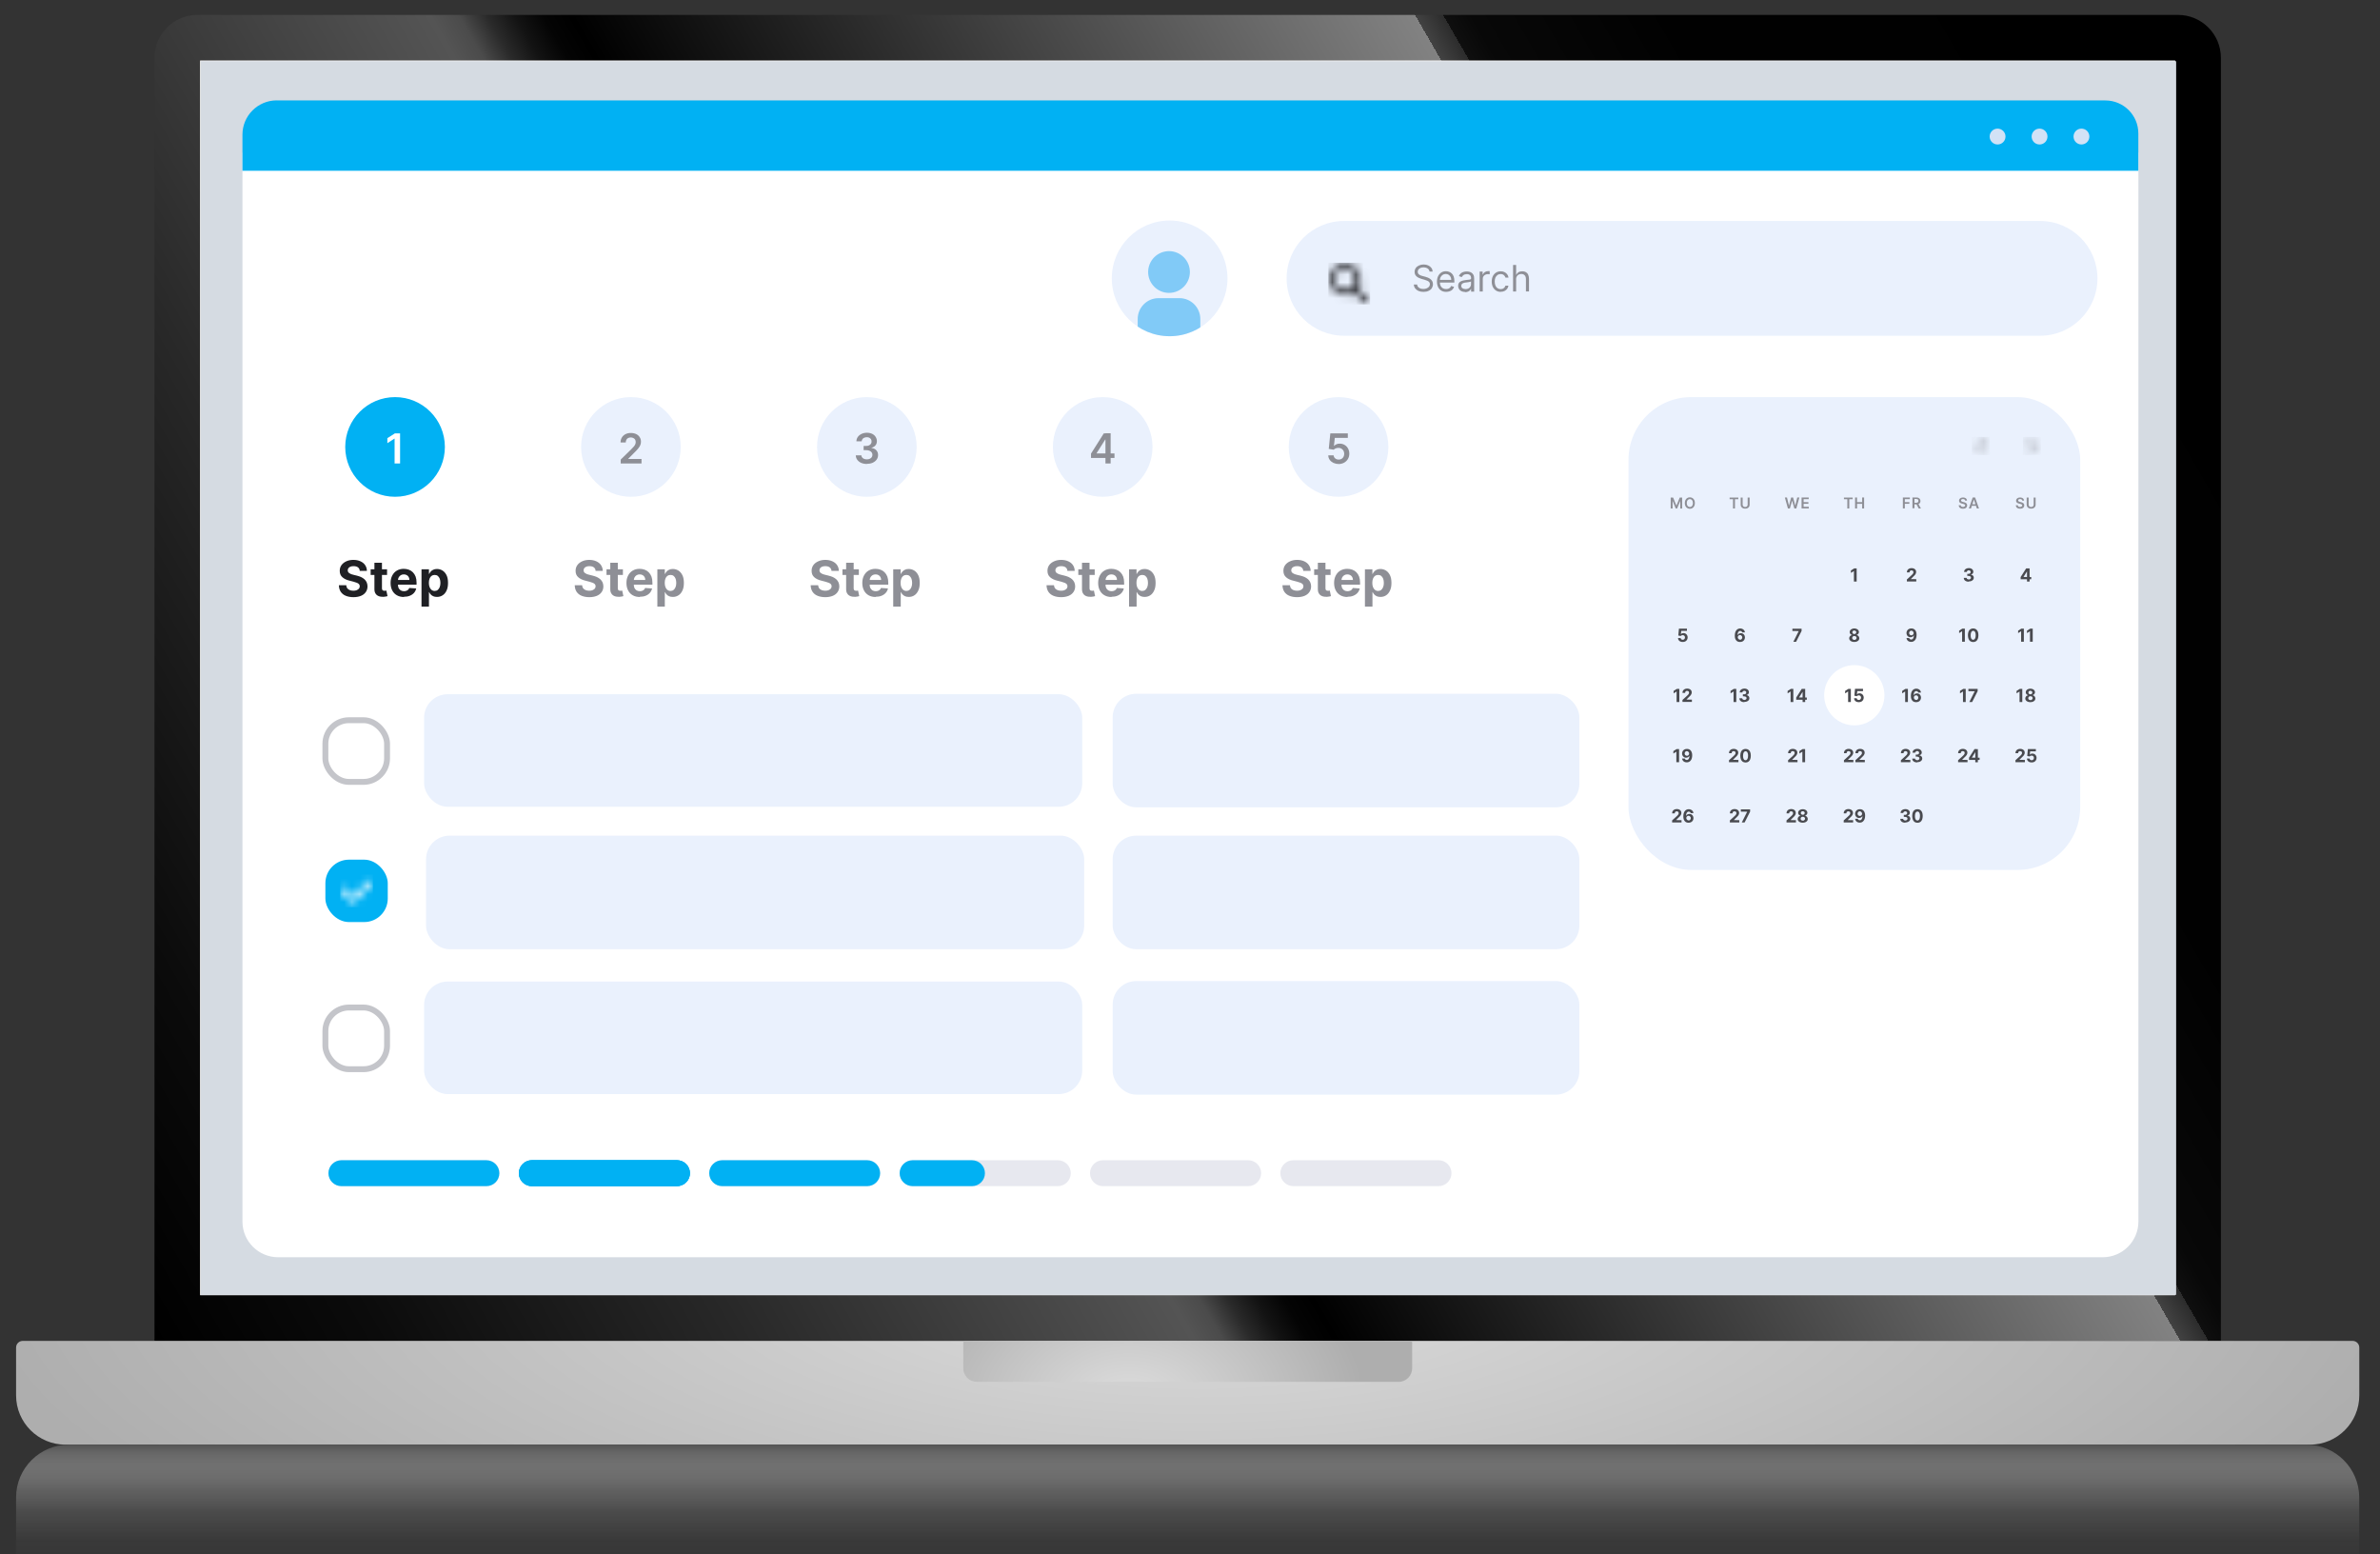 <svg xmlns="http://www.w3.org/2000/svg" xmlns:xlink="http://www.w3.org/1999/xlink" viewBox="0 0 303.33 198.01"><rect x="0" y="0" width="303.33" height="198.01" fill="#333333" stroke="none"/><defs><style>.cls-1,.cls-2{fill:none;}.cls-3{mask:url(#mask);}.cls-4{fill:#d2e2f6;}.cls-5{fill:#2f3035;}.cls-6,.cls-7{fill-rule:evenodd;}.cls-6,.cls-8{fill:#fff;}.cls-9{fill:url(#radial-gradient-2);}.cls-7{fill:#2b70f3;}.cls-10{fill:#8e8f96;}.cls-11{fill:url(#linear-gradient-2);mix-blend-mode:multiply;}.cls-12{fill:url(#radial-gradient);}.cls-13{fill:url(#linear-gradient);}.cls-14{fill:#e7e8ef;}.cls-15{isolation:isolate;}.cls-16{mask:url(#mask-2);}.cls-17{mask:url(#mask-3);}.cls-18{mask:url(#mask-1);}.cls-19{fill:#eaf1fd;}.cls-20{fill:#81caf7;}.cls-21{clip-path:url(#clippath-1);}.cls-22{clip-path:url(#clippath-3);}.cls-23{clip-path:url(#clippath-4);}.cls-24{clip-path:url(#clippath-2);}.cls-25{clip-path:url(#clippath-5);}.cls-26{fill:#1f2024;}.cls-2{stroke:#c4c5ca;stroke-linecap:round;stroke-linejoin:round;stroke-width:.75px;}.cls-27{fill:#01b1f3;}.cls-28{fill:#494a4f;}.cls-29{fill:#d5dbe2;}</style><linearGradient id="linear-gradient" x1="16.53" y1="165.38" x2="285.48" y2="10.1" gradientUnits="userSpaceOnUse"><stop offset="0" stop-color="#000"></stop><stop offset=".08" stop-color="#0b0b0b"></stop><stop offset=".21" stop-color="#282828"></stop><stop offset=".37" stop-color="#545454"></stop><stop offset=".38" stop-color="#4b4b4b"></stop><stop offset=".39" stop-color="#2a2a2a"></stop><stop offset=".4" stop-color="#131313"></stop><stop offset=".41" stop-color="#040404"></stop><stop offset=".42" stop-color="#000"></stop><stop offset=".72" stop-color="#828282"></stop><stop offset=".72" stop-color="#7d7d7d"></stop><stop offset=".72" stop-color="#5d5d5d"></stop><stop offset=".72" stop-color="#424242"></stop><stop offset=".73" stop-color="#2c2c2c"></stop><stop offset=".73" stop-color="#1b1b1b"></stop><stop offset=".73" stop-color="#0f0f0f"></stop><stop offset=".74" stop-color="#080808"></stop><stop offset=".75" stop-color="#070707"></stop><stop offset=".81" stop-color="#010101"></stop><stop offset="1" stop-color="#000"></stop></linearGradient><radialGradient id="radial-gradient" cx="-249.78" cy="189.16" fx="-249.78" fy="189.16" r="176.92" gradientTransform="translate(372.37 107.7) scale(.88 .29)" gradientUnits="userSpaceOnUse"><stop offset="0" stop-color="#dedede"></stop><stop offset="1" stop-color="#aeaeae"></stop></radialGradient><radialGradient id="radial-gradient-2" cx="-14953.71" cy="2462.99" fx="-14953.71" fy="2462.99" r="176.91" gradientTransform="translate(2686.02 -116.69) scale(.17 .12)" xlink:href="#radial-gradient"></radialGradient><linearGradient id="linear-gradient-2" x1="151.37" y1="205.56" x2="151.37" y2="184.08" gradientUnits="userSpaceOnUse"><stop offset=".17" stop-color="#fff" stop-opacity="0"></stop><stop offset=".43" stop-color="#f9f9f9" stop-opacity=".03"></stop><stop offset=".6" stop-color="#e8e8e8" stop-opacity=".13"></stop><stop offset=".73" stop-color="#cbcbcb" stop-opacity=".3"></stop><stop offset=".85" stop-color="#a1a1a1" stop-opacity=".55"></stop><stop offset=".96" stop-color="#6c6c6c" stop-opacity=".86"></stop><stop offset="1" stop-color="#545454"></stop></linearGradient><clipPath id="clippath-1"><path class="cls-1" d="M43.51,147.84h18.51c.91,0,1.65.74,1.65,1.65s-.74,1.65-1.65,1.65h-18.51c-.91,0-1.65-.74-1.65-1.65s.74-1.65,1.65-1.65Z"></path></clipPath><clipPath id="clippath-2"><path class="cls-27" d="M67.78,147.84h18.51c.91,0,1.65.74,1.65,1.65s-.74,1.65-1.65,1.65h-18.51c-.91,0-1.65-.74-1.65-1.65s.74-1.65,1.65-1.65Z"></path></clipPath><clipPath id="clippath-3"><path class="cls-1" d="M92.04,147.84h18.51c.91,0,1.65.74,1.65,1.65s-.74,1.65-1.65,1.65h-18.51c-.91,0-1.65-.74-1.65-1.65s.74-1.65,1.65-1.65Z"></path></clipPath><clipPath id="clippath-4"><path class="cls-1" d="M116.31,147.84h18.51c.91,0,1.65.74,1.65,1.65s-.74,1.65-1.65,1.65h-18.51c-.91,0-1.65-.74-1.65-1.65s.74-1.65,1.65-1.65Z"></path></clipPath><mask id="mask" x="169.3" y="33.48" width="5.32" height="5.32" maskUnits="userSpaceOnUse"><g id="mask0_283_6095"><path class="cls-7" d="M171.43,33.59c-1.12,0-2.02.9-2.02,2.01s.91,2.01,2.02,2.01c.42,0,.8-.12,1.13-.34l1.32,1.31c.14.14.37.14.52,0,.14-.14.14-.37,0-.51l-1.31-1.3c.24-.33.37-.73.37-1.16,0-1.11-.91-2.01-2.02-2.01ZM170.14,35.6c0-.71.58-1.28,1.29-1.28s1.29.58,1.29,1.28-.58,1.28-1.29,1.28-1.29-.58-1.29-1.28Z"></path></g></mask><clipPath id="clippath-5"><circle class="cls-1" cx="149.07" cy="35.47" r="7.37"></circle></clipPath><mask id="mask-1" x="43.36" y="111.43" width="4.17" height="4.17" maskUnits="userSpaceOnUse"><g id="mask0_8_514"><path class="cls-6" d="M47.45,112.23c.12.12.11.31,0,.42l-2.48,2.44-1.51-1.48c-.12-.12-.12-.3,0-.42.12-.12.3-.12.42,0l1.09,1.07,2.07-2.03c.12-.12.31-.11.42,0Z"></path></g></mask><mask id="mask-2" x="251.3" y="55.68" width="2.3" height="2.3" maskUnits="userSpaceOnUse"><g id="mask0_177_2463"><path class="cls-7" d="M253.08,55.77c.06.06.06.15,0,.2l-.88.86.88.86c.06.06.06.15,0,.2-.06.06-.15.06-.21,0l-1.09-1.06,1.09-1.06c.06-.06.15-.06.21,0Z"></path></g></mask><mask id="mask-3" x="257.82" y="55.68" width="2.3" height="2.3" maskUnits="userSpaceOnUse"><g id="mask1_177_2463"><path class="cls-7" d="M258.34,55.77c-.06.06-.06.15,0,.2l.88.86-.88.86c-.06.06-.06.15,0,.2.06.06.15.06.21,0l1.09-1.06-1.09-1.06c-.06-.06-.15-.06-.21,0Z"></path></g></mask></defs><g class="cls-15"><g id="Monitor_laptop"><g id="LAPTOP"><path class="cls-13" d="M25.15,1.9h252.44c3.01,0,5.46,2.45,5.46,5.46v163.5H19.69V7.36c0-3.01,2.45-5.46,5.46-5.46Z"></path><rect class="cls-8" x="25.5" y="7.71" width="251.73" height="157.33"></rect><path class="cls-12" d="M2.89,170.86h296.96c.46,0,.84.38.84.84v6.1c0,3.46-2.81,6.28-6.28,6.28H8.33c-3.46,0-6.28-2.81-6.28-6.28v-6.1c0-.46.38-.84.84-.84Z"></path><path class="cls-9" d="M123,170.86h56.75c.13,0,.23.1.23.23v3.26c0,.95-.77,1.73-1.73,1.73h-53.75c-.95,0-1.73-.77-1.73-1.73v-3.26c0-.13.1-.23.23-.23Z"></path><path class="cls-11" d="M8.78,184.08h285.17c3.72,0,6.73,3.02,6.73,6.73v14.75H2.05v-14.75c0-3.72,3.02-6.73,6.73-6.73Z"></path></g><rect class="cls-29" x="25.59" y="7.8" width="251.76" height="157.19"></rect><path class="cls-8" d="M30.9,19.44h241.64v136.21c0,2.51-2.04,4.55-4.55,4.55H35.45c-2.51,0-4.55-2.04-4.55-4.55V19.44h0Z"></path><path class="cls-27" d="M35.26,12.8h233.07c2.32,0,4.2,1.88,4.2,4.2v4.76H30.9v-4.6c0-2.41,1.96-4.37,4.37-4.37Z"></path><path class="cls-4" d="M255.6,17.4c0,.56-.45,1.01-1.01,1.01s-1.01-.45-1.01-1.01.45-1.01,1.01-1.01,1.01.45,1.01,1.01Z"></path><path class="cls-4" d="M260.95,17.4c0,.56-.45,1.01-1.01,1.01s-1.01-.45-1.01-1.01.45-1.01,1.01-1.01,1.01.45,1.01,1.01Z"></path><path class="cls-4" d="M266.29,17.4c0,.56-.45,1.01-1.01,1.01s-1.01-.45-1.01-1.01.45-1.01,1.01-1.01,1.01.45,1.01,1.01Z"></path><g class="cls-21"><path class="cls-14" d="M43.51,147.84h18.51c.91,0,1.65.74,1.65,1.65h0c0,.91-.74,1.65-1.65,1.65h-18.51c-.91,0-1.65-.74-1.65-1.65h0c0-.91.74-1.65,1.65-1.65Z"></path><path class="cls-27" d="M43.48,147.84h18.51c.91,0,1.65.74,1.65,1.65h0c0,.91-.74,1.65-1.65,1.65h-18.51c-.91,0-1.65-.74-1.65-1.65h0c0-.91.74-1.65,1.65-1.65Z"></path></g><path class="cls-27" d="M67.78,147.84h18.51c.91,0,1.65.74,1.65,1.65s-.74,1.65-1.65,1.65h-18.51c-.91,0-1.65-.74-1.65-1.65s.74-1.65,1.65-1.65Z"></path><g class="cls-24"><path class="cls-27" d="M67.78,147.84h18.51c.91,0,1.65.74,1.65,1.65h0c0,.91-.74,1.65-1.65,1.65h-18.51c-.91,0-1.65-.74-1.65-1.65h0c0-.91.74-1.65,1.65-1.65Z"></path><path class="cls-27" d="M67.74,147.84h18.51c.91,0,1.65.74,1.65,1.65h0c0,.91-.74,1.65-1.65,1.65h-18.51c-.91,0-1.65-.74-1.65-1.65h0c0-.91.74-1.65,1.65-1.65Z"></path></g><g class="cls-22"><path class="cls-14" d="M92.04,147.84h18.51c.91,0,1.65.74,1.65,1.65h0c0,.91-.74,1.65-1.65,1.65h-18.51c-.91,0-1.65-.74-1.65-1.65h0c0-.91.74-1.65,1.65-1.65Z"></path><path class="cls-27" d="M92.01,147.84h18.51c.91,0,1.65.74,1.65,1.65h0c0,.91-.74,1.65-1.65,1.65h-18.51c-.91,0-1.65-.74-1.65-1.65h0c0-.91.74-1.65,1.65-1.65Z"></path></g><g class="cls-23"><path class="cls-14" d="M116.31,147.84h18.51c.91,0,1.65.74,1.65,1.65h0c0,.91-.74,1.65-1.65,1.65h-18.51c-.91,0-1.65-.74-1.65-1.65h0c0-.91.74-1.65,1.65-1.65Z"></path><path class="cls-27" d="M116.27,147.84h7.61c.91,0,1.65.74,1.65,1.65h0c0,.91-.74,1.65-1.65,1.65h-7.61c-.91,0-1.65-.74-1.65-1.65h0c0-.91.74-1.65,1.65-1.65Z"></path></g><path class="cls-14" d="M140.57,147.84h18.51c.91,0,1.65.74,1.65,1.65h0c0,.91-.74,1.65-1.65,1.65h-18.51c-.91,0-1.65-.74-1.65-1.65h0c0-.91.74-1.65,1.65-1.65Z"></path><path class="cls-14" d="M164.83,147.84h18.51c.91,0,1.65.74,1.65,1.65h0c0,.91-.74,1.65-1.65,1.65h-18.51c-.91,0-1.65-.74-1.65-1.65h0c0-.91.74-1.65,1.65-1.65Z"></path><path class="cls-19" d="M171.29,28.16h88.72c4.04,0,7.31,3.27,7.31,7.31h0c0,4.04-3.27,7.31-7.31,7.31h-88.72c-4.04,0-7.31-3.27-7.31-7.31h0c0-4.04,3.27-7.31,7.31-7.31Z"></path><g class="cls-3"><rect class="cls-5" x="169.3" y="33.48" width="5.32" height="5.32"></rect></g><path class="cls-10" d="M182.19,34.6c-.02-.17-.1-.3-.24-.39-.14-.09-.31-.14-.52-.14-.15,0-.28.02-.39.07-.11.05-.2.12-.26.2-.06.08-.09.18-.09.29,0,.09.02.17.06.23.04.06.1.12.17.16.07.04.14.08.21.1.07.03.14.05.21.06l.34.09c.09.02.19.06.29.1.11.04.21.1.31.17.1.07.18.16.25.27.06.11.1.24.1.4,0,.18-.05.35-.14.5-.09.15-.23.26-.42.35-.18.09-.4.13-.66.13-.24,0-.45-.04-.63-.12-.18-.08-.31-.19-.42-.33-.1-.14-.16-.3-.17-.49h.42c.01.13.05.23.13.32.08.08.17.14.29.19.12.04.24.06.38.06.16,0,.3-.03.42-.08.12-.05.22-.12.3-.21.07-.09.11-.2.11-.32,0-.11-.03-.2-.09-.27-.06-.07-.15-.13-.25-.17-.1-.04-.21-.08-.33-.12l-.42-.12c-.26-.08-.47-.18-.63-.33-.15-.14-.23-.33-.23-.55,0-.19.05-.35.15-.5.1-.14.24-.25.42-.33.18-.08.37-.12.59-.12s.41.04.58.12c.17.08.3.18.4.32.1.13.15.29.16.46h-.4ZM184.32,37.19c-.24,0-.46-.05-.63-.16-.18-.11-.31-.26-.41-.46-.09-.2-.14-.42-.14-.68s.05-.49.14-.69c.1-.2.23-.35.4-.47.17-.11.37-.17.6-.17.13,0,.26.02.39.07.13.04.25.12.35.21.11.1.19.23.25.39.06.16.09.36.09.6v.17h-1.96v-.34h1.56c0-.14-.03-.27-.09-.38-.06-.11-.14-.2-.24-.27-.1-.06-.23-.1-.37-.1-.16,0-.29.04-.4.12-.11.08-.2.18-.26.3-.06.12-.09.25-.09.39v.22c0,.19.03.35.1.49.07.13.16.23.28.3.12.07.26.1.41.1.1,0,.19-.01.28-.04.08-.03.16-.07.22-.13.06-.06.11-.13.14-.22l.38.11c-.04.13-.11.24-.2.34-.09.1-.21.17-.35.22-.14.05-.29.08-.46.08ZM186.71,37.2c-.16,0-.31-.03-.44-.09-.13-.06-.24-.15-.31-.27-.08-.12-.12-.26-.12-.42,0-.15.03-.26.09-.35.06-.09.13-.16.23-.21.1-.05.2-.09.32-.12.12-.03.23-.05.35-.06.15-.02.28-.03.38-.04.1-.01.17-.03.21-.05.05-.03.07-.07.07-.13h0c0-.18-.04-.3-.13-.39-.09-.09-.22-.14-.4-.14s-.33.04-.44.12c-.11.08-.18.17-.22.26l-.37-.13c.07-.15.15-.27.26-.36.11-.09.23-.15.36-.18.13-.04.26-.05.39-.05.08,0,.18,0,.28.03.11.02.21.06.31.12.1.06.18.15.25.27.07.12.1.28.1.48v1.67h-.39v-.34h-.02c-.03.06-.07.11-.13.18-.06.06-.14.12-.25.16-.1.04-.23.07-.37.07ZM186.77,36.84c.15,0,.28-.03.39-.09.11-.06.19-.14.24-.23.06-.1.08-.2.08-.3v-.36s-.05.04-.11.05c-.06.02-.12.03-.19.04-.07.01-.14.02-.21.03-.07,0-.12.01-.16.02-.1.01-.2.03-.28.06-.09.03-.16.07-.21.13-.05.06-.08.14-.08.23,0,.14.05.24.15.31.1.07.23.1.38.1ZM188.58,37.14v-2.54h.38v.38h.03c.05-.13.13-.23.25-.31.12-.08.26-.12.41-.12.03,0,.06,0,.11,0,.04,0,.08,0,.1,0v.4s-.04,0-.09-.01c-.05,0-.1-.01-.15-.01-.12,0-.23.03-.33.08-.1.05-.17.12-.23.21-.06.09-.08.19-.08.31v1.61h-.39ZM191.27,37.19c-.24,0-.44-.06-.61-.17-.17-.11-.3-.27-.4-.46-.09-.2-.14-.42-.14-.68s.05-.49.14-.68c.1-.2.23-.35.4-.46.17-.11.37-.17.6-.17.18,0,.34.03.48.1.14.07.26.16.35.28.09.12.15.26.17.42h-.39c-.03-.12-.1-.22-.2-.31-.1-.09-.24-.14-.41-.14-.15,0-.29.04-.4.12-.11.08-.2.19-.27.33-.06.14-.09.31-.09.5s.03.37.09.51c.06.15.15.26.26.34.11.08.25.12.4.12.1,0,.19-.02.28-.05.08-.04.15-.09.21-.15.06-.07.1-.15.12-.24h.39c-.02.15-.08.28-.16.4-.09.12-.2.21-.34.28-.14.07-.31.1-.49.1ZM193.23,35.61v1.53h-.39v-3.38h.39v1.24h.03c.06-.13.15-.24.27-.31.12-.08.28-.12.48-.12.17,0,.32.03.45.1.13.07.23.17.3.32.07.14.11.32.11.54v1.61h-.39v-1.59c0-.2-.05-.36-.16-.47-.1-.11-.25-.17-.43-.17-.13,0-.24.03-.34.08-.1.05-.18.13-.24.24-.06.1-.09.23-.09.38Z"></path><g id="User"><g class="cls-25"><rect class="cls-19" x="141.44" y="27.58" width="15.27" height="15.27"></rect><path class="cls-20" d="M145,40.65c0-1.47,1.19-2.66,2.66-2.66h2.66c1.47,0,2.66,1.19,2.66,2.66v2.66c0,1.47-1.19,2.66-2.66,2.66h-2.66c-1.47,0-2.66-1.19-2.66-2.66v-2.66Z"></path><circle class="cls-20" cx="148.99" cy="34.66" r="2.66"></circle></g></g><circle class="cls-27" cx="50.35" cy="56.95" r="6.35"></circle><path class="cls-8" d="M50.99,55.21v3.85h-.7v-3.17h-.02l-.9.58v-.64l.96-.61h.66Z"></path><path class="cls-26" d="M45.85,72.71c-.02-.18-.1-.32-.23-.42-.14-.1-.32-.15-.56-.15-.16,0-.29.02-.4.07-.11.04-.19.1-.25.18-.06.08-.09.17-.09.27,0,.08.01.15.05.22.04.06.09.12.16.16.07.04.15.08.23.12.09.03.18.06.28.08l.41.1c.2.05.39.11.55.18.17.08.31.17.44.28.12.11.22.24.29.39.07.15.1.32.11.51,0,.28-.07.53-.22.74-.14.21-.35.37-.61.48-.27.11-.59.17-.96.17s-.7-.06-.97-.17c-.28-.11-.49-.28-.65-.51-.15-.23-.23-.5-.24-.84h.94c.01.15.05.28.13.39.08.1.19.18.32.23.13.05.28.08.45.08s.31-.02.43-.07c.12-.05.22-.12.29-.2.07-.09.1-.18.1-.3,0-.1-.03-.19-.09-.26-.06-.07-.15-.13-.27-.18-.12-.05-.26-.09-.43-.14l-.5-.13c-.39-.09-.7-.24-.92-.44-.23-.2-.34-.47-.34-.81,0-.28.07-.52.22-.73.15-.21.36-.37.62-.49.26-.12.57-.18.9-.18s.64.06.9.18c.26.12.46.28.6.49s.22.45.22.73h-.94ZM49.33,72.54v.72h-2.09v-.72h2.09ZM47.72,71.71h.96v3.23c0,.09.01.16.04.21.03.05.06.08.11.1.05.02.11.03.17.03.05,0,.09,0,.14-.01.05,0,.08-.02.1-.02l.15.71s-.12.03-.2.05c-.09.02-.19.03-.32.04-.23,0-.43-.02-.61-.09-.17-.07-.31-.18-.4-.33-.1-.15-.14-.34-.14-.56v-3.36ZM51.5,76.07c-.36,0-.66-.07-.92-.22-.26-.15-.45-.35-.59-.62-.14-.27-.21-.58-.21-.95s.07-.67.21-.94c.14-.27.33-.48.58-.63.25-.15.55-.23.89-.23.23,0,.44.04.64.11.2.07.37.18.52.33.15.15.26.33.35.55.08.22.12.48.12.77v.26h-2.93v-.6h2.02c0-.14-.03-.26-.09-.37-.06-.11-.14-.19-.25-.25-.11-.06-.23-.09-.37-.09s-.28.03-.39.1c-.11.07-.2.16-.26.27-.06.11-.1.24-.1.37v.57c0,.17.03.32.09.44.06.12.16.22.27.29.12.07.26.1.42.1.11,0,.2-.02.29-.05.09-.03.16-.08.23-.14.06-.06.11-.13.14-.22l.89.06c-.05.21-.14.4-.28.56-.14.16-.32.28-.54.37-.22.09-.47.13-.76.13ZM53.72,77.3v-4.76h.95v.58h.04c.04-.09.1-.19.18-.28.08-.1.19-.18.32-.24.13-.07.29-.1.49-.1.25,0,.49.07.7.2.21.13.38.33.51.59.13.26.19.59.19.99s-.06.71-.19.98c-.12.26-.29.47-.51.6-.21.14-.45.2-.71.2-.19,0-.35-.03-.48-.09-.13-.06-.24-.14-.32-.23-.08-.09-.15-.19-.19-.29h-.03v1.85h-.96ZM54.66,74.27c0,.21.03.39.09.54.06.15.14.27.25.36.11.08.24.13.39.13s.29-.04.4-.13c.11-.09.19-.21.25-.36.06-.15.09-.33.09-.53s-.03-.38-.08-.53c-.06-.15-.14-.27-.25-.36-.11-.09-.24-.13-.4-.13s-.29.04-.4.12c-.11.08-.19.2-.25.35-.06.15-.09.33-.09.54Z"></path><circle class="cls-19" cx="80.41" cy="56.95" r="6.35"></circle><path class="cls-10" d="M79.11,59.06v-.5l1.34-1.31c.13-.13.23-.24.32-.34s.15-.2.19-.29c.04-.09.06-.19.06-.3,0-.12-.03-.23-.08-.31-.06-.09-.13-.16-.23-.2-.1-.05-.21-.07-.33-.07s-.24.03-.33.08c-.1.05-.17.12-.22.22-.05.1-.08.21-.08.34h-.66c0-.24.06-.46.17-.64s.27-.32.46-.42c.2-.1.42-.15.68-.15s.48.05.68.14c.2.1.35.23.45.4.11.17.16.36.16.58,0,.14-.03.29-.08.42-.06.14-.15.29-.29.46-.14.17-.33.37-.58.61l-.66.67v.03h1.68v.58h-2.64Z"></path><path class="cls-10" d="M75.91,72.71c-.02-.18-.1-.32-.23-.42-.14-.1-.32-.15-.56-.15-.16,0-.29.02-.4.07-.11.04-.19.1-.25.18-.06.08-.09.17-.09.27,0,.08.01.15.05.22.04.06.09.12.16.16.07.04.15.08.23.12.09.03.18.06.28.08l.41.1c.2.05.39.11.55.18.17.08.31.17.44.28.12.11.22.24.29.39.07.15.1.32.11.51,0,.28-.07.53-.22.74-.14.21-.35.37-.61.48-.27.11-.59.17-.96.17s-.7-.06-.97-.17c-.28-.11-.49-.28-.65-.51-.15-.23-.23-.5-.24-.84h.94c.01.15.05.28.13.39.08.1.19.18.32.23.13.05.28.08.45.08s.31-.02.43-.07c.12-.05.22-.12.29-.2.07-.09.1-.18.1-.3,0-.1-.03-.19-.09-.26-.06-.07-.15-.13-.27-.18-.12-.05-.26-.09-.43-.14l-.5-.13c-.39-.09-.7-.24-.92-.44-.23-.2-.34-.47-.34-.81,0-.28.07-.52.22-.73.15-.21.36-.37.62-.49.26-.12.57-.18.9-.18s.64.06.9.18c.26.12.46.28.6.49.14.21.22.45.22.73h-.94ZM79.39,72.54v.72h-2.09v-.72h2.09ZM77.78,71.71h.96v3.23c0,.09.01.16.04.21.03.05.06.08.11.1.05.02.11.03.17.03.05,0,.09,0,.14-.01.05,0,.08-.02.1-.02l.15.71s-.12.03-.2.05c-.09.02-.19.03-.32.04-.23,0-.43-.02-.61-.09-.17-.07-.31-.18-.4-.33-.1-.15-.14-.34-.14-.56v-3.36ZM81.56,76.07c-.36,0-.66-.07-.92-.22-.26-.15-.45-.35-.59-.62-.14-.27-.21-.58-.21-.95s.07-.67.21-.94c.14-.27.33-.48.58-.63.25-.15.55-.23.89-.23.23,0,.44.04.64.11.2.07.37.18.52.33.15.15.26.33.35.55.08.22.12.48.12.77v.26h-2.93v-.6h2.02c0-.14-.03-.26-.09-.37-.06-.11-.14-.19-.25-.25-.11-.06-.23-.09-.37-.09s-.28.03-.39.1c-.11.07-.2.16-.26.27-.06.11-.1.24-.1.37v.57c0,.17.03.32.09.44.06.12.16.22.27.29.12.07.26.1.42.1.11,0,.2-.02.29-.05.09-.03.16-.08.23-.14.06-.06.11-.13.14-.22l.89.06c-.05.21-.14.4-.28.56-.14.16-.32.28-.54.37-.22.09-.47.13-.76.13ZM83.78,77.3v-4.76h.95v.58h.04c.04-.09.1-.19.18-.28.08-.1.19-.18.32-.24.13-.07.29-.1.49-.1.25,0,.49.07.7.2.21.13.38.33.51.59.13.26.19.59.19.99s-.06.71-.19.98c-.12.26-.29.47-.51.6-.21.14-.45.2-.71.2-.19,0-.35-.03-.48-.09-.13-.06-.24-.14-.32-.23-.08-.09-.15-.19-.19-.29h-.03v1.85h-.96ZM84.72,74.27c0,.21.03.39.09.54.06.15.14.27.25.36.11.08.24.13.39.13s.29-.04.4-.13c.11-.09.19-.21.25-.36.06-.15.09-.33.09-.53s-.03-.38-.08-.53c-.06-.15-.14-.27-.25-.36-.11-.09-.24-.13-.4-.13s-.29.04-.4.12c-.11.08-.19.2-.25.35-.06.15-.09.33-.09.54Z"></path><circle class="cls-19" cx="110.48" cy="56.95" r="6.35"></circle><path class="cls-10" d="M110.48,59.12c-.27,0-.51-.05-.72-.14-.21-.09-.37-.22-.5-.39-.12-.17-.19-.36-.19-.57h.71c0,.1.04.19.1.27.06.08.15.14.25.18.1.04.22.06.35.06.14,0,.26-.02.37-.07.11-.05.19-.12.25-.2.06-.09.09-.19.09-.3,0-.12-.03-.22-.09-.31-.06-.09-.15-.16-.27-.21-.12-.05-.25-.08-.42-.08h-.34v-.54h.34c.13,0,.25-.02.35-.07.1-.05.18-.11.24-.2.06-.09.09-.18.08-.3,0-.11-.02-.2-.07-.28-.05-.08-.12-.14-.21-.19-.09-.05-.19-.07-.31-.07s-.23.02-.33.06c-.1.04-.18.1-.24.18-.06.08-.09.17-.1.28h-.67c0-.22.07-.4.19-.57.12-.16.28-.29.48-.38.2-.09.43-.14.67-.14s.48.05.67.14c.19.1.34.22.44.39.1.16.16.34.16.54,0,.22-.06.4-.19.55-.13.15-.3.24-.5.29v.03c.27.04.48.14.62.3.15.16.22.36.22.6,0,.22-.06.41-.18.58-.12.17-.29.3-.5.4-.21.1-.46.14-.73.14Z"></path><path class="cls-10" d="M105.97,72.71c-.02-.18-.1-.32-.23-.42-.14-.1-.32-.15-.56-.15-.16,0-.29.02-.4.07-.11.04-.19.1-.25.18-.06.08-.09.17-.09.27,0,.08.01.15.05.22.04.06.09.12.16.16.07.04.15.08.23.12.09.03.18.06.28.08l.41.1c.2.05.39.11.56.18.17.08.31.17.44.28.12.11.22.24.29.39.07.15.1.32.11.51,0,.28-.07.53-.22.74-.14.21-.35.37-.61.48-.27.11-.59.17-.96.17s-.7-.06-.97-.17c-.28-.11-.49-.28-.65-.51-.15-.23-.23-.5-.24-.84h.95c.01.15.06.28.13.39.08.1.19.18.32.23.13.05.28.08.45.08s.31-.02.43-.07c.12-.05.22-.12.29-.2.07-.09.1-.18.1-.3,0-.1-.03-.19-.09-.26-.06-.07-.15-.13-.27-.18-.12-.05-.26-.09-.43-.14l-.5-.13c-.39-.09-.7-.24-.92-.44-.23-.2-.34-.47-.34-.81,0-.28.07-.52.22-.73.15-.21.36-.37.63-.49.26-.12.57-.18.9-.18s.64.06.9.18c.26.12.46.28.6.49s.22.45.22.73h-.94ZM109.46,72.54v.72h-2.09v-.72h2.09ZM107.84,71.71h.96v3.23c0,.09.01.16.04.21.03.05.07.08.11.1.05.02.11.03.17.03.05,0,.09,0,.14-.01.04,0,.08-.02.1-.02l.15.71s-.12.03-.2.05c-.09.02-.19.03-.32.04-.23,0-.43-.02-.61-.09-.17-.07-.31-.18-.4-.33-.1-.15-.14-.34-.14-.56v-3.36ZM111.62,76.07c-.36,0-.66-.07-.92-.22-.26-.15-.45-.35-.59-.62-.14-.27-.21-.58-.21-.95s.07-.67.21-.94c.14-.27.33-.48.58-.63.25-.15.55-.23.89-.23.23,0,.44.04.64.11.2.07.37.18.52.33.15.15.26.33.35.55.08.22.12.48.12.77v.26h-2.93v-.6h2.02c0-.14-.03-.26-.09-.37-.06-.11-.14-.19-.25-.25-.1-.06-.23-.09-.37-.09s-.28.03-.39.1c-.11.07-.2.16-.26.27-.06.11-.1.24-.1.37v.57c0,.17.03.32.09.44.07.12.16.22.27.29.12.07.26.1.42.1.11,0,.2-.02.29-.05.09-.03.16-.08.23-.14.06-.06.11-.13.14-.22l.89.06c-.04.21-.14.4-.28.56-.14.16-.32.28-.54.37-.22.09-.47.13-.76.13ZM113.84,77.3v-4.76h.95v.58h.04c.04-.09.1-.19.18-.28.08-.1.19-.18.32-.24.13-.07.29-.1.49-.1.25,0,.49.07.7.2.21.13.38.33.51.59.13.26.19.59.19.99s-.06.71-.19.98c-.12.26-.29.47-.5.6-.21.14-.45.2-.71.2-.19,0-.35-.03-.48-.09-.13-.06-.24-.14-.32-.23-.08-.09-.15-.19-.19-.29h-.03v1.85h-.96ZM114.78,74.27c0,.21.03.39.09.54.06.15.14.27.25.36.11.08.24.13.39.13s.29-.04.4-.13c.11-.09.19-.21.25-.36.06-.15.09-.33.09-.53s-.03-.38-.08-.53c-.06-.15-.14-.27-.25-.36-.11-.09-.24-.13-.4-.13s-.29.04-.4.12c-.11.08-.19.2-.25.35-.06.15-.09.33-.09.54Z"></path><circle class="cls-19" cx="140.54" cy="56.95" r="6.35"></circle><path class="cls-10" d="M139.05,58.35v-.55l1.63-2.58h.46v.79h-.28l-1.1,1.74v.03h2.28v.57h-2.99ZM140.89,59.06v-1.13s0-2.72,0-2.72h.66v3.85h-.67Z"></path><path class="cls-10" d="M136.04,72.71c-.02-.18-.1-.32-.23-.42-.14-.1-.32-.15-.56-.15-.16,0-.29.02-.4.07-.11.04-.19.1-.25.18-.06.08-.09.17-.09.27,0,.08.01.15.05.22.04.06.09.12.16.16.07.04.15.08.23.12.09.03.18.06.28.08l.41.1c.2.05.39.11.55.18.17.08.31.17.44.28.12.11.22.24.29.39.07.15.1.32.11.51,0,.28-.07.53-.22.74-.14.21-.35.37-.61.48-.27.11-.59.17-.96.17s-.7-.06-.97-.17c-.28-.11-.49-.28-.65-.51-.15-.23-.23-.5-.24-.84h.95c.01.15.05.28.13.39.08.1.19.18.32.23.13.05.28.08.45.08s.31-.02.43-.07c.12-.05.22-.12.29-.2.07-.09.1-.18.1-.3,0-.1-.03-.19-.09-.26-.06-.07-.15-.13-.27-.18-.12-.05-.26-.09-.43-.14l-.5-.13c-.39-.09-.7-.24-.92-.44-.23-.2-.34-.47-.34-.81,0-.28.07-.52.22-.73.15-.21.36-.37.63-.49.26-.12.57-.18.9-.18s.64.06.9.18c.26.12.46.28.6.49s.22.45.22.73h-.94ZM139.52,72.54v.72h-2.09v-.72h2.09ZM137.9,71.71h.96v3.23c0,.09.01.16.04.21.03.05.06.08.11.1.05.02.11.03.17.03.04,0,.09,0,.14-.01.04,0,.08-.02.1-.02l.15.71s-.12.03-.2.05c-.09.02-.19.03-.32.04-.23,0-.43-.02-.61-.09-.17-.07-.31-.18-.4-.33-.1-.15-.14-.34-.14-.56v-3.36ZM141.68,76.07c-.36,0-.66-.07-.92-.22-.26-.15-.45-.35-.59-.62-.14-.27-.21-.58-.21-.95s.07-.67.21-.94c.14-.27.33-.48.58-.63.25-.15.55-.23.89-.23.23,0,.44.04.64.11.2.07.37.18.52.33.15.15.26.33.35.55.08.22.12.48.12.77v.26h-2.93v-.6h2.02c0-.14-.03-.26-.09-.37-.06-.11-.14-.19-.25-.25-.11-.06-.23-.09-.37-.09s-.28.03-.39.1c-.11.07-.2.16-.26.27-.06.11-.1.24-.1.37v.57c0,.17.03.32.09.44.06.12.16.22.27.29.12.07.26.1.42.1.11,0,.2-.02.29-.05s.16-.08.23-.14c.06-.06.11-.13.14-.22l.89.06c-.04.21-.14.4-.28.56-.14.16-.32.28-.54.37-.22.09-.47.13-.76.13ZM143.9,77.3v-4.76h.95v.58h.04c.04-.09.1-.19.18-.28.08-.1.19-.18.32-.24.13-.07.29-.1.49-.1.25,0,.49.07.7.2.21.13.38.33.51.59.13.26.19.59.19.99s-.06.71-.19.98c-.12.26-.29.47-.5.6-.21.14-.45.2-.71.2-.19,0-.35-.03-.48-.09-.13-.06-.24-.14-.32-.23-.08-.09-.15-.19-.19-.29h-.03v1.85h-.96ZM144.84,74.27c0,.21.03.39.09.54.06.15.14.27.25.36.11.08.24.13.39.13s.29-.04.4-.13c.11-.09.19-.21.25-.36.06-.15.09-.33.09-.53s-.03-.38-.08-.53-.14-.27-.25-.36c-.11-.09-.24-.13-.4-.13s-.29.04-.4.12c-.11.08-.19.2-.25.35-.06.15-.09.33-.09.54Z"></path><circle class="cls-19" cx="170.6" cy="56.95" r="6.35"></circle><path class="cls-10" d="M170.61,59.12c-.25,0-.47-.05-.67-.14-.2-.1-.36-.23-.47-.39-.12-.17-.18-.35-.18-.57h.68c.01.16.08.29.2.39.12.1.27.15.45.15.14,0,.26-.03.36-.09.11-.06.19-.15.25-.26.06-.11.09-.24.09-.38,0-.15-.03-.27-.09-.39-.06-.11-.15-.2-.26-.27-.11-.07-.23-.1-.38-.1-.11,0-.23.02-.34.06-.11.04-.2.1-.27.17l-.63-.1.2-1.98h2.23v.58h-1.66l-.11,1.02h.02c.07-.08.17-.15.3-.21.13-.06.27-.08.43-.08.23,0,.44.06.62.17.18.11.33.26.43.45.1.19.16.41.16.66s-.06.48-.18.68c-.12.2-.28.35-.49.47-.21.11-.45.17-.72.17Z"></path><path class="cls-10" d="M166.1,72.71c-.02-.18-.1-.32-.23-.42-.14-.1-.32-.15-.56-.15-.16,0-.29.02-.4.07-.11.04-.19.1-.25.18-.06.08-.09.17-.09.27,0,.08.01.15.05.22.04.06.09.12.16.16.07.04.15.08.23.12.09.03.18.06.28.08l.41.1c.2.05.39.11.56.18.17.08.31.17.44.28.12.11.22.24.29.39.07.15.1.32.11.51,0,.28-.07.53-.22.74-.14.21-.35.37-.61.48-.27.11-.59.17-.96.17s-.7-.06-.97-.17c-.28-.11-.49-.28-.65-.51-.15-.23-.23-.5-.24-.84h.95c.01.15.06.28.13.39.08.1.19.18.32.23.13.05.29.08.45.08s.31-.02.43-.07c.12-.05.22-.12.29-.2.07-.09.1-.18.1-.3,0-.1-.03-.19-.09-.26-.06-.07-.15-.13-.27-.18-.12-.05-.26-.09-.43-.14l-.5-.13c-.39-.09-.7-.24-.92-.44-.23-.2-.34-.47-.34-.81,0-.28.07-.52.22-.73.15-.21.36-.37.63-.49.26-.12.57-.18.9-.18s.64.06.9.18c.26.12.46.28.6.49.14.21.22.45.22.73h-.94ZM169.58,72.54v.72h-2.09v-.72h2.09ZM167.97,71.71h.96v3.23c0,.09.01.16.04.21.03.05.06.08.11.1.05.02.11.03.17.03.04,0,.09,0,.13-.01.04,0,.08-.02.1-.02l.15.71s-.12.03-.2.05c-.09.02-.19.03-.32.04-.23,0-.43-.02-.61-.09-.17-.07-.31-.18-.4-.33-.1-.15-.14-.34-.14-.56v-3.36ZM171.75,76.07c-.36,0-.66-.07-.92-.22-.26-.15-.45-.35-.59-.62-.14-.27-.21-.58-.21-.95s.07-.67.21-.94c.14-.27.33-.48.58-.63.25-.15.55-.23.89-.23.23,0,.44.04.64.11.2.07.37.18.52.33.15.15.26.33.35.55.08.22.12.48.12.77v.26h-2.93v-.6h2.02c0-.14-.03-.26-.09-.37-.06-.11-.14-.19-.25-.25-.11-.06-.23-.09-.37-.09s-.28.03-.39.1c-.11.07-.2.16-.26.27-.06.11-.1.24-.1.37v.57c0,.17.03.32.09.44.07.12.16.22.27.29.12.07.26.1.42.1.11,0,.2-.02.29-.05.09-.03.16-.08.23-.14.06-.06.11-.13.14-.22l.89.06c-.05.21-.14.4-.28.56-.14.16-.32.28-.54.37-.22.09-.47.13-.76.13ZM173.96,77.3v-4.76h.95v.58h.04c.04-.09.1-.19.18-.28.08-.1.19-.18.32-.24.13-.07.29-.1.49-.1.25,0,.49.07.7.2.21.13.38.33.51.59.13.26.19.59.19.99s-.06.71-.19.98c-.12.26-.29.47-.5.6-.21.14-.45.2-.71.2-.19,0-.35-.03-.48-.09-.13-.06-.24-.14-.32-.23-.08-.09-.15-.19-.19-.29h-.03v1.85h-.96ZM174.9,74.27c0,.21.03.39.09.54.06.15.14.27.25.36.11.08.24.13.39.13s.29-.04.4-.13c.11-.09.19-.21.25-.36.06-.15.09-.33.09-.53s-.03-.38-.08-.53c-.06-.15-.14-.27-.25-.36-.11-.09-.24-.13-.4-.13s-.29.04-.4.12c-.11.08-.19.2-.25.35-.06.15-.09.33-.09.54Z"></path><rect class="cls-27" x="41.47" y="109.54" width="7.95" height="7.95" rx="3" ry="3"></rect><g class="cls-18"><rect class="cls-8" x="43.36" y="111.43" width="4.17" height="4.17"></rect></g><rect class="cls-19" x="54.05" y="88.46" width="83.88" height="14.34" rx="3" ry="3"></rect><rect class="cls-19" x="54.3" y="106.48" width="83.88" height="14.47" rx="3" ry="3"></rect><rect class="cls-19" x="141.81" y="106.48" width="59.48" height="14.47" rx="3" ry="3"></rect><rect class="cls-19" x="141.81" y="88.4" width="59.48" height="14.47" rx="3" ry="3"></rect><rect class="cls-19" x="207.55" y="50.6" width="57.57" height="60.25" rx="8" ry="8"></rect><g class="cls-16"><rect class="cls-10" x="251.3" y="55.68" width="2.3" height="2.3"></rect></g><g class="cls-17"><rect class="cls-10" x="257.82" y="55.68" width="2.3" height="2.3"></rect></g><path class="cls-10" d="M212.93,63.4h.31l.41,1.01h.02l.41-1.01h.31v1.4h-.24v-.96h-.01l-.39.95h-.18l-.39-.96h-.01v.96h-.24v-1.4ZM216.01,64.1c0,.15-.03.28-.08.39-.06.11-.13.19-.23.25-.1.06-.21.09-.33.09s-.23-.03-.33-.09c-.1-.06-.17-.14-.23-.25-.06-.11-.08-.24-.08-.39s.03-.28.08-.39c.06-.11.13-.19.23-.25.1-.06.21-.09.33-.09s.23.03.33.09c.1.06.17.14.23.25.06.11.08.24.08.39ZM215.76,64.1c0-.11-.02-.2-.05-.27-.03-.07-.08-.13-.14-.17-.06-.04-.13-.06-.2-.06s-.14.02-.2.06c-.06.04-.1.09-.14.17-.03.07-.05.16-.05.27s.02.2.05.27c.03.07.08.13.14.17.06.04.13.06.2.06s.14-.02.2-.06c.06-.04.1-.09.14-.17.03-.07.05-.16.05-.27Z"></path><path class="cls-10" d="M220.44,63.61v-.21h1.11v.21h-.43v1.18h-.25v-1.18h-.43ZM222.74,63.4h.25v.91c0,.1-.02.19-.07.26-.05.08-.11.14-.2.18-.08.04-.18.06-.3.06s-.21-.02-.3-.06c-.08-.04-.15-.1-.2-.18-.05-.08-.07-.16-.07-.26v-.91h.25v.89c0,.06.01.11.04.16.03.05.06.08.11.11.05.03.1.04.17.04s.12-.01.17-.04c.05-.03.08-.06.11-.11.03-.05.04-.1.04-.16v-.89Z"></path><path class="cls-10" d="M227.87,64.79l-.39-1.4h.27l.25,1.03h.01l.27-1.03h.25l.27,1.03h.01l.25-1.03h.27l-.39,1.4h-.25l-.28-.98h-.01l-.28.98h-.25ZM229.61,64.79v-1.4h.91v.21h-.65v.38h.61v.21h-.61v.38h.66v.21h-.91Z"></path><path class="cls-10" d="M235.01,63.61v-.21h1.11v.21h-.43v1.18h-.25v-1.18h-.43ZM236.43,64.79v-1.4h.25v.59h.65v-.59h.25v1.4h-.25v-.59h-.65v.59h-.25Z"></path><path class="cls-10" d="M242.52,64.79v-1.4h.89v.21h-.64v.38h.58v.21h-.58v.59h-.25ZM243.74,64.79v-1.4h.52c.11,0,.2.02.27.06.07.04.13.09.17.16.04.07.06.14.06.23s-.02.17-.06.23c-.04.07-.09.12-.17.15-.07.04-.16.05-.27.05h-.37v-.21h.34c.06,0,.11,0,.15-.03.04-.02.07-.04.09-.08.02-.03.03-.08.03-.13s0-.09-.03-.13c-.02-.04-.05-.06-.09-.08-.04-.02-.09-.03-.15-.03h-.23v1.18h-.25ZM244.47,64.16l.35.63h-.28l-.34-.63h.28Z"></path><path class="cls-10" d="M250.45,63.78c0-.06-.03-.11-.08-.14-.05-.03-.11-.05-.18-.05-.05,0-.1,0-.14.02-.04.02-.07.04-.09.06-.02.03-.03.06-.03.09,0,.03,0,.05.02.08.01.02.03.04.06.05.02.01.05.03.08.04.03,0,.06.02.09.03l.13.03c.05.01.1.03.15.05.05.02.09.05.13.08.04.03.07.07.09.12.02.04.03.1.03.16,0,.08-.02.15-.06.22-.04.06-.1.11-.18.15-.08.03-.17.05-.29.05s-.2-.02-.28-.05c-.08-.03-.14-.08-.19-.15-.04-.06-.07-.14-.07-.24h.25s.02.09.05.12c.03.03.06.06.1.07.04.02.09.02.14.02s.1,0,.14-.02c.04-.02.07-.04.1-.07.02-.03.04-.06.04-.1,0-.04-.01-.07-.03-.09-.02-.02-.05-.04-.09-.06-.04-.02-.08-.03-.13-.04l-.16-.04c-.11-.03-.21-.07-.27-.13-.07-.06-.1-.14-.1-.24,0-.08.02-.15.07-.22.04-.06.11-.11.18-.14.08-.03.16-.05.26-.05s.19.02.26.05c.07.03.13.08.18.14.04.06.06.13.07.21h-.24ZM251.2,64.79h-.27l.49-1.4h.31l.49,1.4h-.27l-.37-1.11h-.01l-.37,1.11ZM251.2,64.25h.74v.2h-.74v-.2Z"></path><path class="cls-10" d="M257.73,63.78c0-.06-.03-.11-.08-.14-.05-.03-.11-.05-.18-.05-.05,0-.1,0-.14.02-.04.02-.07.04-.09.06-.02.03-.03.06-.03.09,0,.03,0,.05.02.08.01.02.03.04.06.05.02.01.05.03.08.04.03,0,.06.02.09.03l.13.03c.05.01.1.03.15.05.05.02.09.05.13.08.04.03.07.07.09.12.02.04.03.1.03.16,0,.08-.02.15-.06.22-.04.06-.1.11-.18.15-.08.03-.17.05-.29.05s-.2-.02-.28-.05c-.08-.03-.14-.08-.19-.15-.04-.06-.07-.14-.07-.24h.25s.02.09.04.12c.03.03.06.06.1.07.04.02.09.02.14.02s.1,0,.14-.02c.04-.02.07-.04.1-.07.02-.03.04-.06.04-.1,0-.04-.01-.07-.03-.09-.02-.02-.05-.04-.09-.06-.04-.02-.08-.03-.13-.04l-.16-.04c-.11-.03-.21-.07-.27-.13-.07-.06-.1-.14-.1-.24,0-.08.02-.15.07-.22.05-.06.11-.11.18-.14.08-.03.16-.05.26-.05s.19.02.26.05c.08.03.13.08.18.14.04.06.06.13.07.21h-.24ZM259.19,63.4h.25v.91c0,.1-.02.19-.07.26-.05.08-.11.14-.2.18-.08.04-.18.06-.3.06s-.21-.02-.3-.06c-.09-.04-.15-.1-.2-.18-.05-.08-.07-.16-.07-.26v-.91h.25v.89c0,.06.01.11.04.16.03.05.06.08.11.11.05.03.1.04.17.04s.12-.01.17-.04c.05-.03.08-.06.11-.11.03-.05.04-.1.04-.16v-.89Z"></path><path class="cls-28" d="M236.63,72.43v1.67h-.35v-1.34h0l-.38.24v-.31l.41-.26h.33Z"></path><path class="cls-28" d="M243.03,74.1v-.26l.6-.55c.05-.05.09-.09.13-.13.03-.04.06-.08.08-.12.02-.04.03-.08.03-.12,0-.05-.01-.09-.03-.13-.02-.04-.05-.06-.09-.08-.04-.02-.08-.03-.13-.03s-.1.01-.13.03c-.04.02-.07.05-.09.09-.02.04-.03.08-.03.14h-.34c0-.11.02-.2.07-.29.05-.08.12-.14.21-.19.09-.04.19-.07.31-.07s.22.02.31.06c.09.04.16.1.21.17.05.07.07.16.07.26,0,.06-.01.13-.04.19-.02.06-.07.13-.13.21-.06.07-.15.16-.27.27l-.24.24h0s.7.01.7.01v.29h-1.19Z"></path><path class="cls-28" d="M250.91,74.12c-.12,0-.23-.02-.33-.06-.09-.04-.17-.1-.22-.17-.05-.07-.08-.16-.08-.26h.36s.02.08.04.11c.03.03.06.05.1.07.04.02.09.03.14.03s.1,0,.14-.03c.04-.02.07-.05.1-.08.02-.03.04-.07.04-.12s-.01-.08-.04-.12c-.02-.03-.06-.06-.11-.08-.05-.02-.1-.03-.16-.03h-.16v-.26h.16c.05,0,.1,0,.14-.03.04-.02.07-.04.1-.08.02-.03.03-.07.03-.12s0-.08-.03-.11c-.02-.03-.05-.06-.08-.08-.04-.02-.08-.03-.12-.03s-.09,0-.13.03c-.04.02-.07.04-.1.07-.02.03-.04.07-.04.11h-.34c0-.1.03-.18.08-.26.05-.07.13-.13.22-.17.09-.04.19-.06.31-.06s.22.02.3.06c.09.04.15.1.2.17.05.07.07.15.07.24,0,.09-.03.17-.09.23-.06.06-.13.1-.23.12h0c.12.03.22.07.28.14.07.07.1.16.1.26,0,.1-.03.18-.08.25-.06.07-.13.13-.23.17s-.21.06-.33.06Z"></path><path class="cls-28" d="M257.53,73.81v-.28l.7-1.1h.24v.39h-.14l-.44.7h0s.99.01.99.01v.28h-1.35ZM258.34,74.1v-.5s0-1.17,0-1.17h.33v1.67h-.34Z"></path><path class="cls-28" d="M214.46,81.8c-.12,0-.22-.02-.31-.06-.09-.04-.16-.1-.21-.18-.05-.07-.08-.16-.08-.26h.34c0,.06.03.12.08.16.05.04.11.06.18.06.06,0,.1-.01.15-.04.04-.03.08-.06.1-.1.02-.04.04-.1.04-.15s-.01-.11-.04-.16c-.02-.04-.06-.08-.1-.1-.04-.02-.09-.04-.15-.04-.05,0-.1.01-.14.03-.05.02-.08.05-.11.08l-.31-.06.08-.88h1.02v.29h-.73l-.04.42h0s.07-.08.13-.1c.06-.03.13-.04.2-.04.1,0,.19.02.27.07.08.05.14.11.19.2.05.08.07.18.07.28,0,.11-.03.21-.08.3-.05.09-.13.16-.22.21-.09.05-.2.07-.33.07Z"></path><path class="cls-28" d="M221.76,81.8c-.09,0-.17-.01-.25-.04-.08-.03-.15-.07-.21-.14-.06-.06-.11-.15-.15-.25-.04-.11-.05-.23-.05-.39,0-.14.02-.27.05-.38.03-.11.08-.21.14-.28.06-.08.13-.14.22-.18.08-.04.18-.06.28-.06.11,0,.21.02.3.07.09.04.15.1.21.18.05.07.08.16.09.25h-.35c-.01-.06-.04-.1-.09-.14-.04-.03-.1-.05-.16-.05-.11,0-.19.05-.25.14-.06.09-.08.22-.09.39h.01s.06-.09.1-.13c.04-.04.09-.06.15-.08.06-.02.11-.03.17-.03.1,0,.19.02.26.07.08.05.14.11.18.19.04.08.07.17.07.28,0,.11-.03.21-.08.3-.05.09-.13.16-.22.21-.09.05-.2.07-.33.07ZM221.76,81.52c.05,0,.1-.01.15-.04.04-.03.08-.06.1-.11.02-.04.04-.09.04-.15s-.01-.11-.04-.15c-.02-.04-.06-.08-.1-.11-.04-.03-.09-.04-.15-.04-.04,0-.08,0-.11.02-.03.02-.06.04-.09.06-.03.03-.05.06-.06.09-.01.04-.02.07-.02.11,0,.05.01.1.04.15.03.04.06.08.1.11.04.03.09.04.15.04Z"></path><path class="cls-28" d="M228.56,81.78l.69-1.37h0s-.81-.01-.81-.01v-.29h1.17v.29l-.7,1.38h-.37Z"></path><path class="cls-28" d="M236.33,81.8c-.13,0-.24-.02-.34-.06-.1-.04-.17-.1-.23-.17-.06-.07-.08-.15-.08-.24,0-.07.02-.13.05-.19.03-.06.08-.11.13-.15.06-.04.12-.06.18-.08h0c-.09-.03-.16-.07-.22-.14-.06-.07-.08-.15-.08-.24,0-.09.03-.16.08-.23.05-.07.12-.12.21-.16.09-.04.19-.06.3-.06s.21.02.3.06c.09.04.16.09.21.16.05.07.08.14.08.23,0,.09-.03.17-.09.24-.06.07-.13.11-.22.13h0c.07.02.13.05.18.09.06.04.1.09.13.15.03.06.05.12.05.19,0,.09-.03.17-.08.24-.06.07-.13.13-.23.17-.1.04-.21.06-.34.06ZM236.33,81.54c.06,0,.11,0,.15-.03.04-.02.07-.05.1-.09.02-.04.04-.08.04-.13s-.01-.09-.04-.13c-.02-.04-.06-.07-.1-.09-.04-.02-.09-.03-.14-.03s-.1.01-.14.03c-.04.02-.08.05-.1.09-.02.04-.04.08-.04.13s.01.09.04.13c.02.04.06.06.1.09.04.02.09.03.15.03ZM236.33,80.79s.09,0,.13-.03c.04-.02.07-.05.09-.08.02-.03.03-.07.03-.12s-.01-.08-.03-.11c-.02-.03-.05-.06-.09-.08-.04-.02-.08-.03-.13-.03s-.09,0-.13.03c-.04.02-.07.04-.09.08-.02.03-.03.07-.03.11s.01.08.03.12c.02.03.05.06.09.08.04.02.08.03.13.03Z"></path><path class="cls-28" d="M243.6,80.08c.09,0,.17.01.25.04.08.03.15.08.21.14.06.06.11.15.15.25.04.1.06.23.06.38,0,.14-.02.27-.05.38-.03.11-.08.21-.14.28s-.13.14-.22.18c-.08.04-.18.06-.28.06-.11,0-.21-.02-.3-.06-.09-.04-.15-.1-.21-.18-.05-.08-.08-.16-.09-.25h.35c.01.06.04.11.09.14.04.03.1.05.16.05.11,0,.19-.05.25-.14.06-.1.09-.23.09-.39h-.01s-.06.09-.1.13c-.04.03-.09.06-.15.08-.05.02-.11.03-.17.03-.1,0-.19-.02-.26-.07-.08-.05-.14-.11-.18-.19-.04-.08-.07-.17-.07-.28,0-.11.03-.21.08-.3.05-.09.13-.16.22-.21.09-.05.2-.07.33-.07ZM243.61,80.36c-.06,0-.1.01-.15.04-.04.03-.08.06-.1.11-.02.04-.04.09-.04.15,0,.06.01.1.04.15.02.04.06.08.1.1.04.03.09.04.15.04.04,0,.08,0,.11-.02.03-.02.07-.04.09-.06.03-.03.05-.06.06-.09.01-.04.02-.07.02-.11,0-.05-.01-.1-.04-.15-.02-.04-.06-.08-.1-.11-.04-.03-.09-.04-.15-.04Z"></path><path class="cls-28" d="M250.42,80.1v1.67h-.35v-1.34h0l-.38.24v-.31l.41-.26h.33ZM251.48,81.81c-.14,0-.26-.04-.36-.1-.1-.07-.18-.17-.23-.3-.05-.13-.08-.29-.08-.47,0-.18.03-.34.08-.47.05-.13.13-.23.23-.29.1-.07.22-.1.36-.1s.26.03.36.1c.1.07.18.17.23.29.05.13.08.28.08.47,0,.18-.03.34-.08.47-.05.13-.13.23-.23.3-.1.07-.22.1-.36.1ZM251.48,81.52c.1,0,.17-.05.23-.14.06-.1.09-.24.09-.43,0-.13-.01-.23-.04-.32-.03-.08-.06-.15-.11-.19-.05-.04-.1-.06-.17-.06-.1,0-.17.05-.23.14-.06.1-.09.24-.09.43,0,.13.01.24.04.32.03.09.06.15.11.19.05.04.1.06.17.06Z"></path><path class="cls-28" d="M257.94,80.1v1.67h-.35v-1.34h0l-.38.24v-.31l.41-.26h.33ZM259.07,80.1v1.67h-.35v-1.34h0l-.38.24v-.31l.41-.26h.33Z"></path><path class="cls-28" d="M214.03,87.78v1.67h-.35v-1.34h0l-.38.24v-.31l.41-.26h.33ZM214.43,89.45v-.26l.6-.55c.05-.05.09-.09.13-.13.03-.04.06-.08.08-.12.02-.04.03-.08.03-.12,0-.05-.01-.09-.03-.13-.02-.04-.05-.06-.09-.08-.04-.02-.08-.03-.13-.03s-.1.01-.13.03c-.04.02-.07.05-.09.09-.02.04-.03.08-.03.14h-.34c0-.11.02-.2.07-.29.05-.08.12-.14.21-.19.09-.04.19-.07.31-.07s.22.02.31.06c.09.04.16.1.21.17.05.07.07.16.07.26,0,.06-.01.13-.04.19-.02.06-.07.13-.13.21-.06.07-.15.16-.27.27l-.24.24h0s.7.01.7.01v.29h-1.19Z"></path><path class="cls-28" d="M221.29,87.78v1.67h-.35v-1.34h0l-.38.24v-.31l.41-.26h.33ZM222.31,89.47c-.12,0-.23-.02-.33-.06-.09-.04-.17-.1-.22-.17-.05-.07-.08-.16-.08-.26h.36s.02.08.04.11c.03.03.06.05.1.07.04.02.09.03.14.03s.1,0,.14-.03c.04-.02.07-.05.1-.08.02-.03.04-.07.04-.12s-.01-.08-.04-.12c-.02-.03-.06-.06-.11-.08-.05-.02-.1-.03-.16-.03h-.16v-.26h.16c.05,0,.1,0,.14-.03.04-.02.07-.04.1-.08.02-.03.03-.07.03-.12s-.01-.08-.03-.11c-.02-.03-.05-.06-.08-.08-.04-.02-.08-.03-.12-.03s-.09,0-.13.03c-.04.02-.07.04-.1.07-.02.03-.04.07-.04.11h-.34c0-.1.03-.18.08-.26.05-.07.13-.13.22-.17.09-.04.19-.06.31-.06s.22.02.3.06c.09.04.15.1.2.17.05.07.07.15.07.24,0,.09-.03.17-.09.23-.06.06-.13.1-.23.12h0c.12.03.22.07.28.14.06.07.1.16.1.26,0,.1-.03.18-.08.25-.06.07-.13.13-.23.17-.1.04-.21.06-.33.06Z"></path><path class="cls-28" d="M228.56,87.78v1.67h-.35v-1.34h0l-.38.24v-.31l.41-.26h.33ZM228.93,89.16v-.28l.7-1.1h.24v.39h-.14l-.44.7h0s.99.01.99.01v.28h-1.35ZM229.74,89.45v-.5s0-1.17,0-1.17h.33v1.67h-.34Z"></path><path class="cls-8" d="M236.33,84.75h0c2.12,0,3.84,1.72,3.84,3.84h0c0,2.12-1.72,3.84-3.84,3.84h0c-2.12,0-3.84-1.72-3.84-3.84h0c0-2.12,1.72-3.84,3.84-3.84Z"></path><path class="cls-28" d="M235.89,87.78v1.67h-.35v-1.34h0l-.38.24v-.31l.41-.26h.33ZM236.9,89.47c-.12,0-.22-.02-.31-.06-.09-.04-.16-.1-.21-.18-.05-.07-.08-.16-.08-.26h.34c0,.06.03.12.08.16.05.04.11.06.18.06.06,0,.1-.01.15-.04.04-.03.08-.06.1-.1.02-.04.04-.1.04-.15s-.01-.11-.04-.16c-.02-.04-.06-.08-.1-.1-.04-.02-.09-.04-.15-.04-.05,0-.1.01-.14.03-.05.02-.08.05-.11.08l-.31-.06.08-.88h1.02v.29h-.73l-.04.42h0s.07-.08.13-.1c.06-.03.13-.04.2-.04.1,0,.19.02.27.07.08.05.14.11.19.2.05.08.07.18.07.28,0,.11-.03.21-.08.3-.05.09-.13.16-.22.21-.09.05-.2.07-.33.07Z"></path><path class="cls-28" d="M243.16,87.78v1.67h-.35v-1.34h0l-.38.24v-.31l.41-.26h.33ZM244.2,89.47c-.09,0-.17-.01-.25-.04-.08-.03-.15-.07-.21-.14-.06-.06-.11-.15-.15-.25-.04-.11-.05-.23-.05-.39,0-.14.02-.27.05-.38.03-.11.08-.21.14-.28.06-.08.13-.14.22-.18.08-.04.18-.06.28-.06.11,0,.21.02.3.07.09.04.15.1.21.18.05.07.08.16.09.25h-.35c-.01-.06-.04-.1-.09-.14-.04-.03-.1-.05-.16-.05-.11,0-.19.05-.25.14-.06.09-.08.22-.09.39h.01s.06-.09.1-.13c.04-.04.09-.06.15-.08.06-.02.11-.03.17-.03.1,0,.19.02.26.07.08.05.14.11.18.19.04.08.07.17.07.28,0,.11-.03.21-.08.3-.05.09-.13.16-.22.21-.09.05-.2.07-.33.07ZM244.2,89.2c.05,0,.1-.01.15-.04.04-.03.08-.06.1-.11.02-.04.04-.09.04-.15s-.01-.11-.04-.15c-.02-.04-.06-.08-.1-.11-.04-.03-.09-.04-.15-.04-.04,0-.08,0-.11.02-.03.02-.06.04-.09.06-.03.03-.05.06-.06.09-.01.04-.02.07-.02.11,0,.05.01.1.04.15.03.04.06.08.1.11.04.03.09.04.15.04Z"></path><path class="cls-28" d="M250.53,87.78v1.67h-.35v-1.34h0l-.38.24v-.31l.41-.26h.33ZM250.99,89.45l.69-1.37h0s-.81-.01-.81-.01v-.29h1.18v.29l-.7,1.38h-.37Z"></path><path class="cls-28" d="M257.74,87.78v1.67h-.35v-1.34h0l-.38.24v-.31l.41-.26h.33ZM258.77,89.47c-.13,0-.24-.02-.34-.06-.1-.04-.17-.1-.23-.17-.06-.07-.08-.15-.08-.24,0-.07.02-.13.05-.19.03-.06.08-.11.13-.15.06-.04.12-.06.18-.08h0c-.09-.03-.16-.07-.22-.14-.06-.07-.08-.15-.08-.24,0-.09.03-.16.08-.23.05-.07.12-.12.21-.16.09-.04.19-.06.3-.06s.21.02.3.06c.09.04.16.09.21.16.05.07.08.14.08.23,0,.09-.03.17-.09.24-.06.07-.13.11-.22.13h0c.07.02.13.05.18.09.06.04.1.09.13.15.03.06.05.12.05.19,0,.09-.03.17-.08.24-.06.07-.13.13-.23.17-.1.04-.21.06-.34.06ZM258.77,89.21c.06,0,.11,0,.15-.03.04-.02.07-.05.1-.09.02-.04.04-.08.04-.13s-.01-.09-.04-.13c-.02-.04-.06-.07-.1-.09-.04-.02-.09-.03-.14-.03s-.1.01-.14.03c-.04.02-.08.05-.1.09-.02.04-.04.08-.04.13s.01.09.04.13c.02.04.06.06.1.09.04.02.09.03.15.03ZM258.77,88.47s.09,0,.13-.03c.04-.02.07-.05.09-.08.02-.03.03-.07.03-.12s-.01-.08-.03-.11c-.02-.03-.05-.06-.09-.08-.04-.02-.08-.03-.13-.03s-.09,0-.13.03c-.04.02-.07.04-.09.08-.02.03-.03.07-.03.11s.01.08.03.12c.02.03.05.06.09.08.04.02.08.03.13.03Z"></path><path class="cls-28" d="M214,95.45v1.67h-.35v-1.34h0l-.38.24v-.31l.41-.26h.33ZM215,95.43c.09,0,.17.01.25.04.08.03.15.08.21.14.06.06.11.15.15.25.04.1.06.23.06.38,0,.14-.02.27-.05.38-.03.11-.08.21-.14.28-.06.08-.13.14-.22.18-.08.04-.18.06-.28.06-.11,0-.21-.02-.3-.06-.09-.04-.15-.1-.21-.18-.05-.08-.08-.16-.09-.25h.35c.01.06.04.11.09.14.04.03.1.05.16.05.11,0,.19-.05.25-.14.06-.1.09-.23.09-.39h-.01s-.06.09-.1.13c-.04.03-.09.06-.15.08-.05.02-.11.03-.17.03-.1,0-.19-.02-.26-.07s-.14-.11-.18-.19c-.04-.08-.07-.17-.07-.28,0-.11.03-.21.08-.3.05-.09.13-.16.22-.21.09-.05.2-.07.33-.07ZM215,95.71c-.06,0-.1.01-.15.04-.04.03-.08.06-.1.11-.02.04-.04.09-.04.15,0,.06.01.1.04.15.02.04.06.08.1.1.04.03.09.04.15.04.04,0,.08,0,.11-.02.03-.02.07-.04.09-.06.03-.03.05-.06.06-.09.01-.04.02-.07.02-.11,0-.05-.01-.1-.04-.15-.02-.04-.06-.08-.1-.11-.04-.03-.09-.04-.15-.04Z"></path><path class="cls-28" d="M220.36,97.13v-.26l.6-.55c.05-.05.09-.09.13-.13.03-.04.06-.08.08-.12.02-.04.03-.08.03-.12,0-.05-.01-.09-.03-.13-.02-.04-.05-.06-.09-.08-.04-.02-.08-.03-.13-.03s-.1.01-.13.03c-.04.02-.07.05-.09.09-.02.04-.03.08-.03.14h-.34c0-.11.02-.2.07-.29.05-.08.12-.14.21-.19.09-.04.19-.07.31-.07s.22.02.31.06c.09.04.16.1.21.17.05.07.07.16.07.26,0,.06-.01.13-.04.19-.02.06-.07.13-.13.21-.06.07-.15.16-.27.27l-.24.24h0s.7.01.7.01v.29h-1.19ZM222.47,97.16c-.14,0-.26-.04-.36-.1-.1-.07-.18-.17-.23-.3-.05-.13-.08-.29-.08-.47,0-.18.03-.34.08-.47.05-.13.13-.23.23-.29.1-.07.22-.1.36-.1s.26.03.36.1c.1.07.18.17.23.29.05.13.08.28.08.47,0,.18-.03.34-.08.47-.05.13-.13.23-.23.3-.1.07-.22.1-.36.1ZM222.47,96.87c.1,0,.17-.05.23-.14.06-.1.09-.24.09-.43,0-.13-.01-.23-.04-.32-.03-.08-.06-.15-.11-.19-.05-.04-.1-.06-.17-.06-.1,0-.17.05-.23.14-.06.1-.09.24-.09.43,0,.13.01.24.04.32.03.09.06.15.11.19.05.04.1.06.17.06Z"></path><path class="cls-28" d="M227.89,97.13v-.26l.6-.55c.05-.05.09-.09.13-.13.03-.04.06-.08.08-.12.02-.04.03-.08.03-.12,0-.05-.01-.09-.03-.13-.02-.04-.05-.06-.09-.08-.04-.02-.08-.03-.13-.03s-.1.01-.13.03c-.04.02-.07.05-.09.09-.02.04-.03.08-.03.14h-.34c0-.11.02-.2.07-.29.05-.08.12-.14.21-.19.09-.04.19-.07.31-.07s.22.02.31.06c.09.04.16.1.21.17.05.07.07.16.07.26,0,.06-.01.13-.04.19-.02.06-.07.13-.13.21-.06.07-.15.16-.27.27l-.24.24h0s.7.01.7.01v.29h-1.19ZM230.06,95.45v1.67h-.35v-1.34h0l-.38.24v-.31l.41-.26h.33Z"></path><path class="cls-28" d="M235.01,97.13v-.26l.6-.55c.05-.05.09-.09.13-.13.03-.04.06-.08.08-.12.02-.04.03-.08.03-.12,0-.05-.01-.09-.03-.13-.02-.04-.05-.06-.09-.08-.04-.02-.08-.03-.13-.03s-.1.01-.13.03c-.04.02-.07.05-.09.09-.02.04-.03.08-.03.14h-.34c0-.11.02-.2.07-.29.05-.08.12-.14.21-.19.09-.04.19-.07.31-.07s.22.02.31.06c.09.04.16.1.21.17.05.07.07.16.07.26,0,.06-.01.13-.04.19-.02.06-.07.13-.13.21-.06.07-.15.16-.27.27l-.24.24h0s.7.01.7.01v.29h-1.19ZM236.47,97.13v-.26l.6-.55c.05-.05.09-.09.13-.13.03-.04.06-.08.08-.12.02-.04.03-.08.03-.12,0-.05-.01-.09-.03-.13-.02-.04-.05-.06-.09-.08-.04-.02-.08-.03-.13-.03s-.1.01-.13.03c-.04.02-.07.05-.09.09-.02.04-.03.08-.03.14h-.34c0-.11.02-.2.07-.29.05-.08.12-.14.21-.19.09-.04.19-.07.31-.07s.22.02.31.06c.09.04.16.1.21.17.05.07.07.16.07.26,0,.06-.01.13-.04.19-.02.06-.07.13-.13.21-.06.07-.15.16-.27.27l-.24.24h0s.7.01.7.01v.29h-1.19Z"></path><path class="cls-28" d="M242.27,97.13v-.26l.6-.55c.05-.05.09-.09.13-.13.03-.04.06-.08.08-.12.02-.04.03-.08.03-.12,0-.05-.01-.09-.03-.13-.02-.04-.05-.06-.09-.08-.04-.02-.08-.03-.13-.03s-.1.01-.13.03c-.04.02-.07.05-.09.09-.02.04-.03.08-.03.14h-.34c0-.11.02-.2.07-.29.05-.08.12-.14.21-.19.09-.04.19-.07.31-.07s.22.02.31.06c.09.04.16.1.21.17.05.07.07.16.07.26,0,.06-.01.13-.04.19-.02.06-.07.13-.13.21-.06.07-.15.16-.27.27l-.24.24h0s.7.01.7.01v.29h-1.19ZM244.34,97.15c-.12,0-.23-.02-.33-.06-.09-.04-.17-.1-.22-.17-.05-.07-.08-.16-.08-.26h.36s.02.08.04.11c.03.03.06.05.1.07.04.02.09.03.14.03s.1,0,.14-.03c.04-.02.07-.05.1-.08.02-.03.04-.07.04-.12s-.01-.08-.04-.12c-.02-.03-.06-.06-.11-.08-.05-.02-.1-.03-.16-.03h-.16v-.26h.16c.05,0,.1,0,.14-.03.04-.02.07-.04.1-.08.02-.03.03-.07.03-.12s-.01-.08-.03-.11c-.02-.03-.05-.06-.08-.08-.04-.02-.08-.03-.12-.03s-.09,0-.13.03c-.04.02-.07.04-.1.07-.02.03-.04.07-.04.11h-.34c0-.1.03-.18.08-.26.05-.07.13-.13.22-.17.09-.04.19-.06.31-.06s.22.02.3.06c.09.04.15.1.2.17.05.07.07.15.07.24,0,.09-.03.17-.09.23-.06.06-.13.1-.23.12h0c.12.03.22.07.28.14.06.07.1.16.1.26,0,.1-.03.18-.08.25-.06.07-.13.13-.23.17-.1.04-.21.06-.33.06Z"></path><path class="cls-28" d="M249.56,97.13v-.26l.6-.55c.05-.05.09-.09.13-.13.03-.04.06-.08.08-.12.02-.04.03-.08.03-.12,0-.05-.01-.09-.03-.13-.02-.04-.05-.06-.09-.08-.04-.02-.08-.03-.13-.03s-.1.01-.13.03c-.04.02-.07.05-.09.09-.02.04-.03.08-.03.14h-.34c0-.11.02-.2.07-.29.05-.08.12-.14.21-.19.09-.04.19-.07.31-.07s.22.02.31.06c.09.04.16.1.21.17.05.07.07.16.07.26,0,.06-.01.13-.04.19-.02.06-.07.13-.13.21-.06.07-.15.16-.27.27l-.24.24h0s.7.01.7.01v.29h-1.19ZM250.95,96.83v-.28l.7-1.1h.24v.39h-.14l-.44.7h0s.99.01.99.01v.28h-1.35ZM251.75,97.13v-.5s0-1.17,0-1.17h.33v1.67h-.34Z"></path><path class="cls-28" d="M256.87,97.13v-.26l.6-.55c.05-.05.09-.09.13-.13.03-.04.06-.08.08-.12.02-.04.03-.08.03-.12,0-.05-.01-.09-.03-.13-.02-.04-.05-.06-.09-.08-.04-.02-.08-.03-.13-.03s-.1.01-.13.03c-.04.02-.07.05-.09.09-.02.04-.03.08-.03.14h-.34c0-.11.02-.2.07-.29.05-.08.12-.14.21-.19.09-.04.19-.07.31-.07s.22.02.31.06c.09.04.16.1.21.17.05.07.07.16.07.26,0,.06-.01.13-.04.19-.02.06-.07.13-.13.21-.06.07-.15.16-.27.27l-.24.24h0s.7.01.7.01v.29h-1.19ZM258.93,97.15c-.12,0-.22-.02-.31-.06-.09-.04-.16-.1-.21-.18-.05-.07-.08-.16-.08-.26h.34c0,.06.03.12.08.16.05.04.11.06.18.06.06,0,.1-.01.15-.04.04-.03.08-.06.1-.1.02-.04.04-.1.04-.15s-.01-.11-.04-.16c-.02-.04-.06-.08-.1-.1-.04-.02-.09-.04-.15-.04-.05,0-.1.01-.14.03-.05.02-.08.05-.11.08l-.31-.06.08-.88h1.02v.29h-.73l-.04.42h0s.07-.08.13-.1c.06-.03.13-.04.2-.04.1,0,.19.02.27.07.08.05.14.11.19.2.05.08.07.18.07.28,0,.11-.03.21-.08.3-.05.09-.13.16-.22.21-.09.05-.2.07-.33.07Z"></path><path class="cls-28" d="M213.11,104.8v-.26l.6-.55c.05-.05.09-.09.13-.13.03-.04.06-.08.08-.12.02-.04.03-.08.03-.12,0-.05-.01-.09-.03-.13-.02-.04-.05-.06-.09-.08-.04-.02-.08-.03-.13-.03s-.1.01-.13.03c-.04.02-.07.05-.09.09-.02.04-.03.08-.03.14h-.34c0-.11.02-.2.07-.29.05-.08.12-.14.21-.19.09-.04.19-.07.31-.07s.22.02.31.06c.09.04.16.1.21.18.05.07.07.16.07.26,0,.06-.01.13-.04.19-.02.06-.07.13-.13.21-.06.07-.15.16-.27.27l-.24.24h0s.7.01.7.01v.29h-1.19ZM215.2,104.83c-.09,0-.17-.01-.25-.04-.08-.03-.15-.07-.21-.14-.06-.06-.11-.15-.15-.25-.04-.11-.05-.23-.05-.39,0-.14.02-.27.05-.38.03-.11.08-.21.14-.28.06-.08.13-.14.22-.18.08-.04.18-.06.28-.06.11,0,.21.02.3.07.09.04.15.1.21.18.05.07.08.16.09.25h-.35c-.01-.06-.04-.1-.09-.14-.04-.03-.1-.05-.16-.05-.11,0-.19.05-.25.14-.06.09-.08.22-.09.39h.01s.06-.09.1-.13c.04-.04.09-.06.15-.08.06-.02.11-.03.17-.03.1,0,.19.02.26.07.08.05.14.11.18.19.04.08.07.17.07.28,0,.11-.03.21-.08.3-.05.09-.13.16-.22.21-.09.05-.2.07-.33.07ZM215.2,104.55c.05,0,.1-.01.15-.04.04-.03.08-.06.1-.11.02-.04.04-.09.04-.15s-.01-.11-.04-.15c-.02-.04-.06-.08-.1-.11-.04-.03-.09-.04-.15-.04-.04,0-.08,0-.11.02-.03.02-.06.04-.09.06-.03.03-.05.06-.06.09-.01.04-.02.07-.02.11,0,.05.01.1.04.15.03.04.06.08.1.11.04.03.09.04.15.04Z"></path><path class="cls-28" d="M220.47,104.8v-.26l.6-.55c.05-.05.09-.09.13-.13.03-.04.06-.08.08-.12.02-.04.03-.08.03-.12,0-.05-.01-.09-.03-.13-.02-.04-.05-.06-.09-.08-.04-.02-.08-.03-.13-.03s-.1.01-.13.03c-.04.02-.07.05-.09.09-.02.04-.03.08-.03.14h-.34c0-.11.02-.2.07-.29.05-.08.12-.14.21-.19.09-.04.19-.07.31-.07s.22.02.31.06c.09.04.16.1.21.18.05.07.07.16.07.26,0,.06-.01.13-.04.19-.02.06-.07.13-.13.21-.06.07-.15.16-.27.27l-.24.24h0s.7.01.7.01v.29h-1.19ZM221.99,104.8l.69-1.37h0s-.81-.01-.81-.01v-.29h1.18v.29l-.7,1.38h-.37Z"></path><path class="cls-28" d="M227.69,104.8v-.26l.6-.55c.05-.05.09-.09.13-.13.03-.04.06-.08.08-.12.02-.04.03-.08.03-.12,0-.05-.01-.09-.03-.13-.02-.04-.05-.06-.09-.08-.04-.02-.08-.03-.13-.03s-.1.01-.13.03-.07.05-.09.09c-.02.04-.03.08-.03.14h-.34c0-.11.02-.2.07-.29.05-.08.12-.14.21-.19.09-.04.19-.07.31-.07s.22.02.31.06c.09.04.16.1.21.18.05.07.07.16.07.26,0,.06-.01.13-.04.19-.02.06-.07.13-.13.21-.06.07-.15.16-.27.27l-.24.24h0s.7.01.7.01v.29h-1.19ZM229.76,104.83c-.13,0-.24-.02-.34-.06-.1-.04-.17-.1-.23-.17-.06-.07-.08-.15-.08-.24,0-.07.02-.13.05-.19.03-.06.08-.11.13-.15.06-.04.12-.06.18-.08h0c-.09-.03-.16-.07-.22-.14-.06-.07-.08-.15-.08-.24,0-.09.03-.16.08-.23.05-.07.12-.12.21-.16.09-.04.19-.06.3-.06s.21.02.3.06c.09.04.16.09.21.16.05.07.08.14.08.23,0,.09-.03.17-.09.24-.06.07-.13.11-.22.13h0c.07.02.13.05.18.09.06.04.1.09.13.15.03.06.05.12.05.19,0,.09-.03.17-.08.24-.06.07-.13.13-.23.17-.1.04-.21.06-.34.06ZM229.76,104.57c.06,0,.11,0,.15-.03.04-.02.07-.05.1-.09.02-.04.04-.08.04-.13s-.01-.09-.04-.13c-.02-.04-.06-.07-.1-.09-.04-.02-.09-.03-.14-.03s-.1.01-.14.03c-.04.02-.08.05-.1.09-.02.04-.04.08-.04.13s.01.09.04.13c.02.04.06.06.1.09.04.02.09.03.15.03ZM229.76,103.82s.09,0,.13-.03c.04-.02.07-.05.09-.08.02-.03.03-.07.03-.12s-.01-.08-.03-.11c-.02-.03-.05-.06-.09-.08-.04-.02-.08-.03-.13-.03s-.09,0-.13.03c-.04.02-.07.04-.09.08-.02.03-.03.07-.03.11s.01.08.03.12c.02.03.05.06.09.08.04.02.08.03.13.03Z"></path><path class="cls-28" d="M234.98,104.8v-.26l.6-.55c.05-.05.09-.09.13-.13.03-.04.06-.08.08-.12.02-.04.03-.08.03-.12,0-.05-.01-.09-.03-.13-.02-.04-.05-.06-.09-.08-.04-.02-.08-.03-.13-.03s-.1.01-.13.03c-.04.02-.07.05-.09.09-.02.04-.03.08-.03.14h-.34c0-.11.02-.2.07-.29.05-.08.12-.14.21-.19.09-.04.19-.07.31-.07s.22.02.31.06c.09.04.16.1.21.18.05.07.07.16.07.26,0,.06-.01.13-.04.19-.02.06-.07.13-.13.21-.06.07-.15.16-.27.27l-.24.24h0s.7.01.7.01v.29h-1.19ZM237.04,103.11c.09,0,.17.01.25.04.08.03.15.08.21.14.06.06.11.15.15.25.04.1.06.23.06.38,0,.14-.02.27-.05.38-.03.11-.08.21-.14.28-.06.08-.13.14-.21.18-.08.04-.18.06-.28.06-.11,0-.21-.02-.3-.06-.09-.04-.15-.1-.21-.18-.05-.08-.08-.16-.09-.25h.35c.01.06.04.11.09.14.04.03.1.05.16.05.11,0,.19-.05.25-.14.06-.1.09-.23.09-.39h-.01s-.06.09-.1.13c-.04.03-.09.06-.15.08-.05.02-.11.03-.17.03-.1,0-.19-.02-.26-.07-.08-.05-.14-.11-.18-.19s-.07-.17-.07-.28c0-.11.03-.21.08-.3.05-.09.13-.16.22-.21.09-.05.2-.07.33-.07ZM237.04,103.38c-.06,0-.1.01-.15.04-.04.03-.08.06-.1.11-.02.04-.04.09-.04.15,0,.06.01.1.04.15.02.04.06.08.1.1.04.03.09.04.15.04.04,0,.08,0,.11-.02.03-.02.07-.04.09-.06.03-.03.05-.06.06-.09.01-.04.02-.07.02-.11,0-.05-.01-.1-.04-.15-.02-.04-.06-.08-.1-.11-.04-.03-.09-.04-.15-.04Z"></path><path class="cls-28" d="M242.82,104.83c-.12,0-.23-.02-.33-.06-.09-.04-.17-.1-.22-.17-.05-.07-.08-.16-.08-.26h.36s.02.08.04.11c.03.03.06.05.1.07.04.02.09.03.14.03s.1,0,.14-.03c.04-.02.07-.05.1-.08.02-.03.04-.07.04-.12s-.01-.08-.04-.12c-.02-.03-.06-.06-.11-.08-.05-.02-.1-.03-.16-.03h-.16v-.26h.16c.05,0,.1,0,.14-.03.04-.02.07-.04.1-.08.02-.03.03-.07.03-.12s-.01-.08-.03-.11c-.02-.03-.05-.06-.08-.08-.04-.02-.08-.03-.12-.03s-.09,0-.13.03c-.04.02-.07.04-.1.07-.02.03-.04.07-.04.11h-.34c0-.1.03-.18.08-.26.05-.07.13-.13.22-.17.09-.04.19-.06.31-.06s.22.02.3.06c.09.04.15.1.2.17.05.07.07.15.07.24,0,.09-.03.17-.09.23-.06.06-.13.1-.23.12h0c.12.03.22.07.28.14.06.07.1.16.1.26,0,.1-.03.18-.08.25-.06.07-.13.13-.23.17-.1.04-.21.06-.33.06ZM244.38,104.84c-.14,0-.26-.04-.36-.1-.1-.07-.18-.17-.23-.3-.05-.13-.08-.29-.08-.47,0-.18.03-.34.08-.47.05-.13.13-.23.23-.29.1-.07.22-.1.36-.1s.26.03.36.1c.1.07.18.17.23.29.05.13.08.28.08.47,0,.18-.03.34-.08.47-.05.13-.13.23-.23.3-.1.07-.22.1-.36.1ZM244.38,104.55c.1,0,.17-.05.23-.14.06-.1.09-.24.09-.43,0-.13-.01-.23-.04-.32-.03-.08-.06-.15-.11-.19-.05-.04-.1-.06-.17-.06-.1,0-.17.05-.23.14-.06.1-.09.24-.09.43,0,.13.01.24.04.32.03.09.06.15.11.19.05.04.1.06.17.06Z"></path><rect class="cls-2" x="41.47" y="91.77" width="7.86" height="7.86" rx="3" ry="3"></rect><rect class="cls-19" x="54.05" y="125.07" width="83.88" height="14.34" rx="3" ry="3"></rect><rect class="cls-19" x="141.81" y="125.01" width="59.48" height="14.47" rx="3" ry="3"></rect><rect class="cls-2" x="41.47" y="128.38" width="7.86" height="7.86" rx="3" ry="3"></rect></g></g></svg>